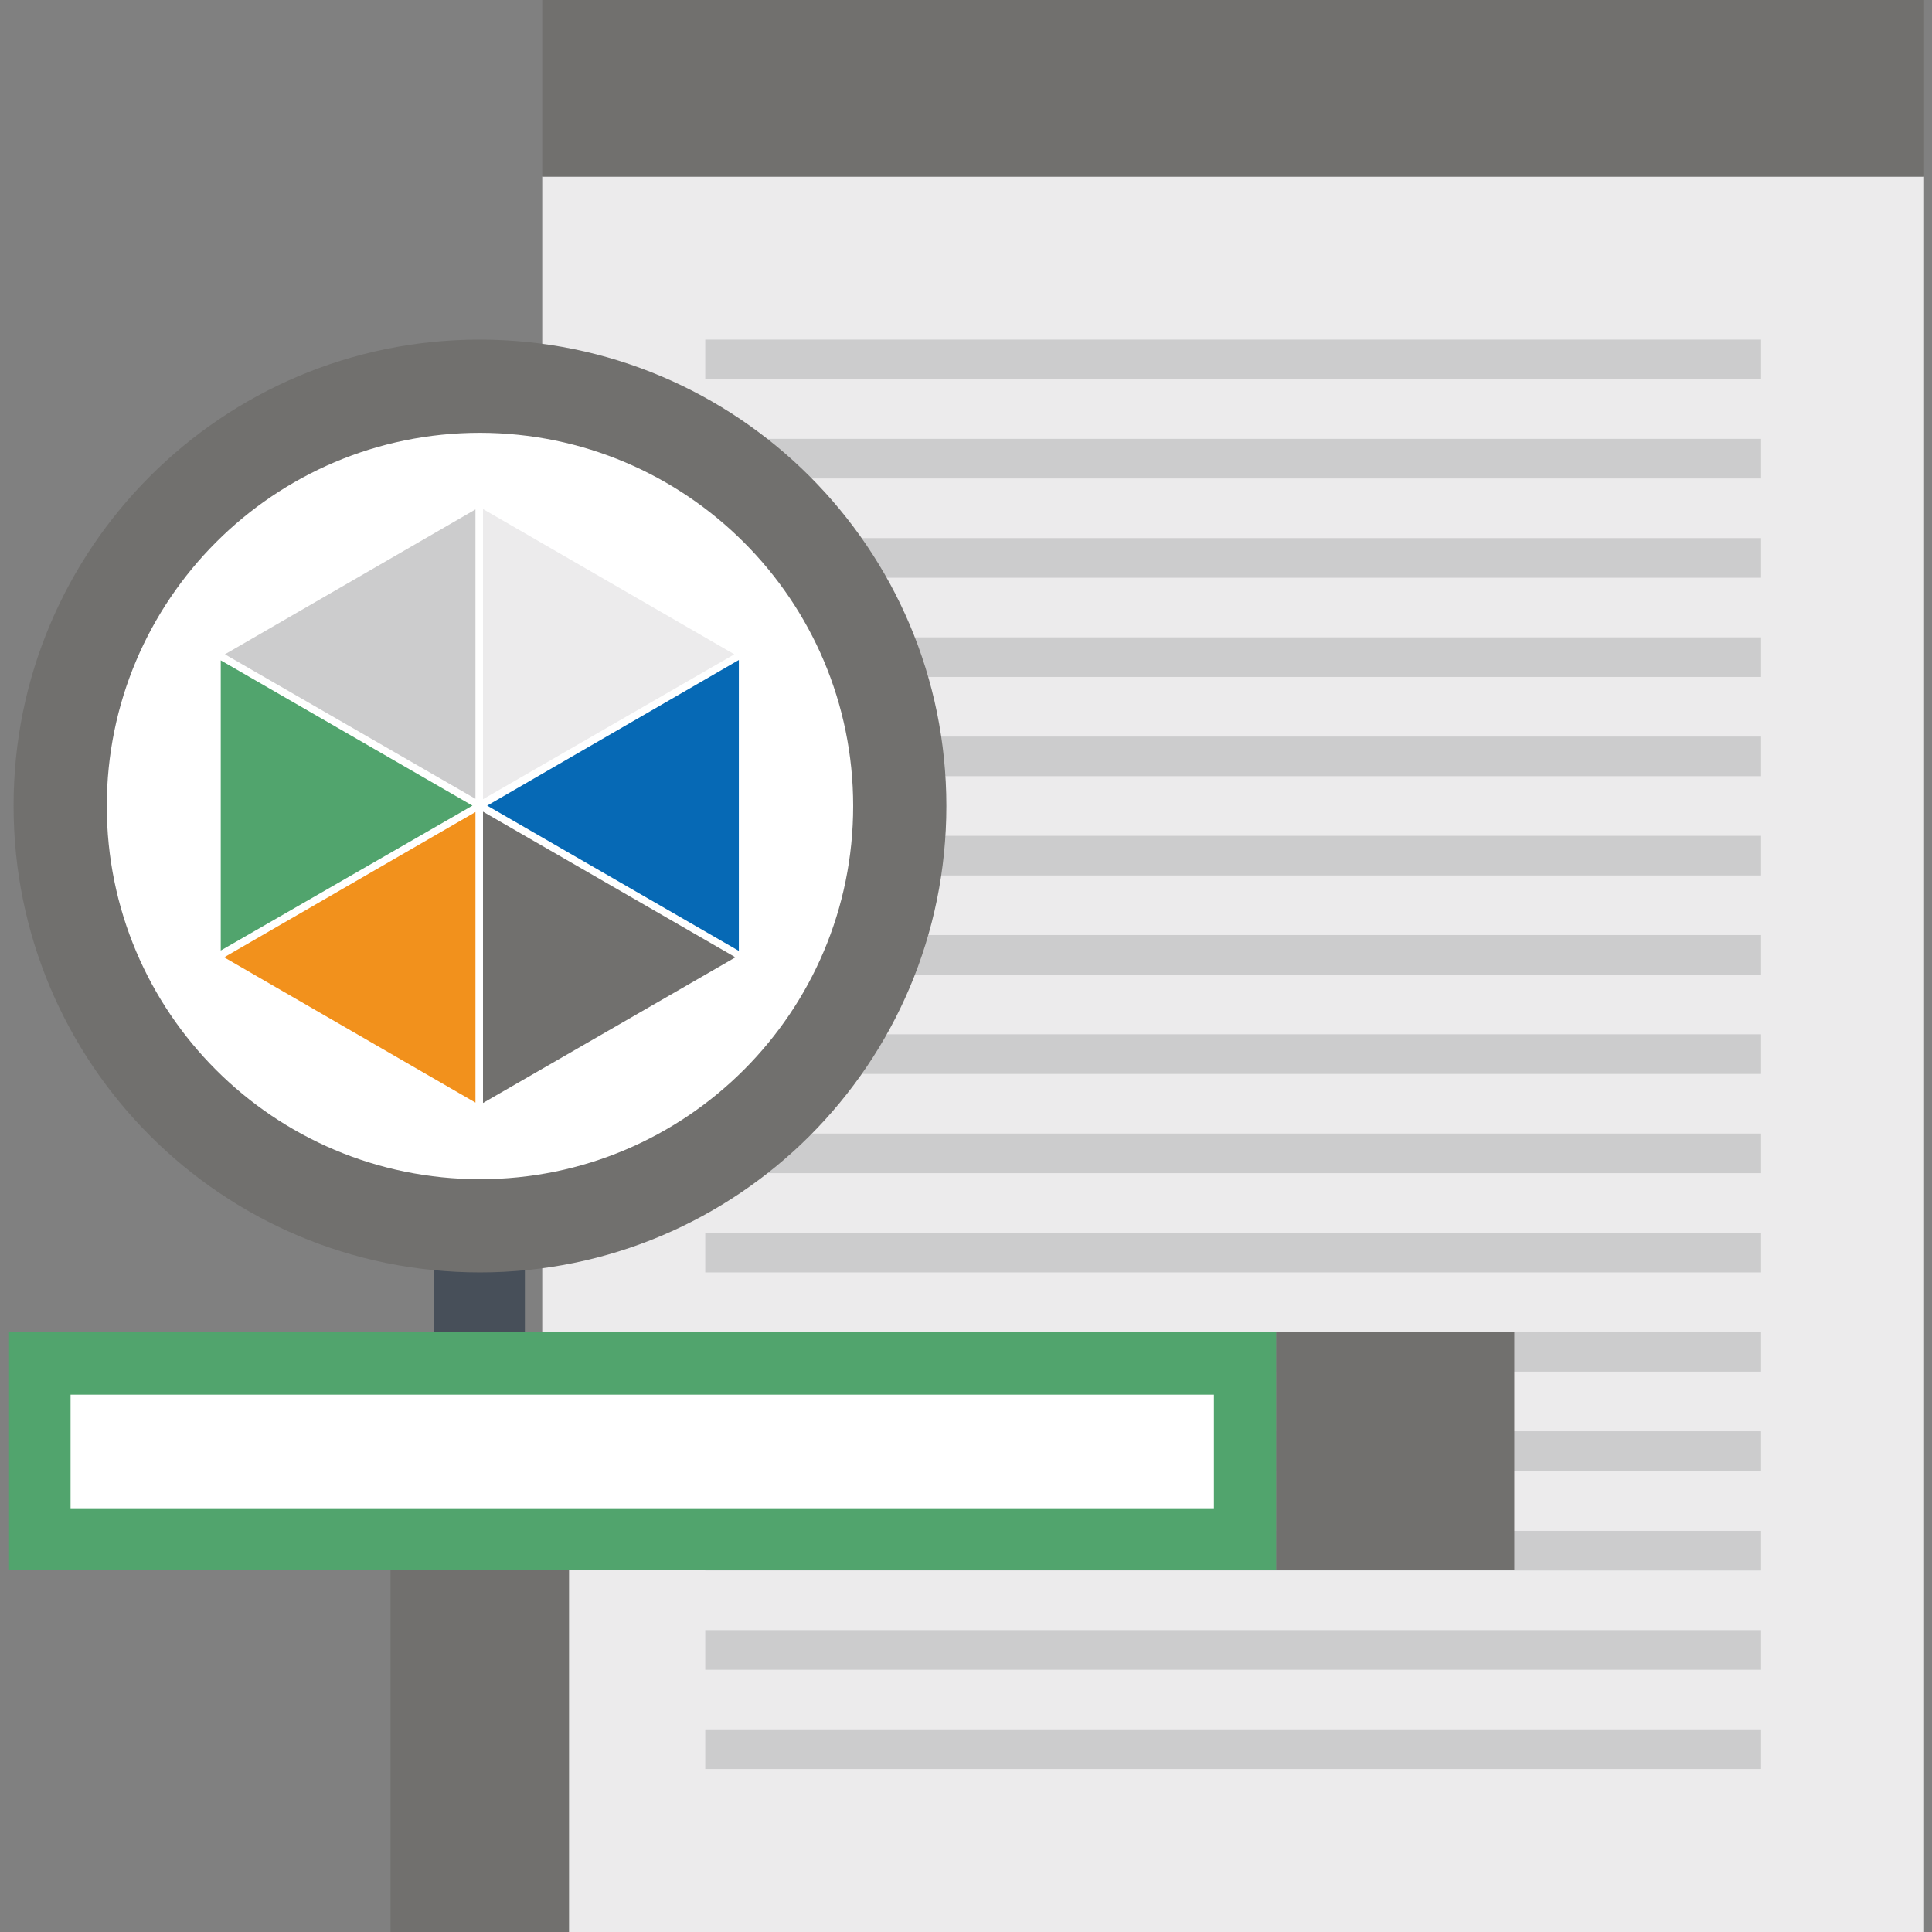 <?xml version="1.0" encoding="utf-8"?>
<!-- Generator: Adobe Illustrator 24.0.1, SVG Export Plug-In . SVG Version: 6.00 Build 0)  -->
<svg version="1.1" id="Layer_1" xmlns="http://www.w3.org/2000/svg" xmlns:xlink="http://www.w3.org/1999/xlink" x="0px" y="0px"
	 viewBox="0 0 512 512" style="enable-background:new 0 0 512 512;" xml:space="preserve">
<rect x="0" y="0" width="512" height="512" fill="#808080" stroke="none"/>
<style type="text/css">
	.st0{fill:#ECEBEC;}
	.st1{fill:#71706E;}
	.st2{fill:#CCCCCD;}
	.st3{fill:#474F59;}
	.st4{fill:#FFFFFF;}
	.st5{fill:#353F49;}
	.st6{fill:#51A46D;}
	.st7{fill:#0669b5;}
	.st8{fill:#F2911C;}
</style>
<rect x="143.7" y="46.8" class="st0" width="366.2" height="465.2"/>
<rect x="143.7" y="0" class="st1" width="366.2" height="46.8"/>
<g>
	<rect x="186.9" y="116.3" class="st2" width="279.8" height="10.5"/>
	<rect x="186.9" y="90" class="st2" width="279.8" height="10.5"/>
	<rect x="186.9" y="142.6" class="st2" width="279.8" height="10.5"/>
	<rect x="186.9" y="168.9" class="st2" width="279.8" height="10.5"/>
	<rect x="186.9" y="195.2" class="st2" width="279.8" height="10.5"/>
	<rect x="186.9" y="221.5" class="st2" width="279.8" height="10.5"/>
	<rect x="186.9" y="247.8" class="st2" width="279.8" height="10.5"/>
	<rect x="186.9" y="274.1" class="st2" width="279.8" height="10.5"/>
	<rect x="186.9" y="300.4" class="st2" width="279.8" height="10.5"/>
	<rect x="186.9" y="326.7" class="st2" width="279.8" height="10.5"/>
	<rect x="186.9" y="353" class="st2" width="279.8" height="10.5"/>
	<rect x="186.9" y="379.3" class="st2" width="279.8" height="10.5"/>
	<rect x="186.9" y="405.7" class="st2" width="279.8" height="10.5"/>
	<rect x="186.9" y="432" class="st2" width="279.8" height="10.5"/>
	<rect x="186.9" y="458.3" class="st2" width="279.8" height="10.5"/>
</g>
<rect x="115.1" y="333" class="st3" width="24" height="32.9"/>
<path class="st1" d="M250.8,213.6c0,68.3-55.4,123.6-123.6,123.6c-68.3,0-123.6-55.3-123.6-123.6C3.5,145.4,58.9,90,127.1,90
	C195.4,90,250.8,145.4,250.8,213.6z"/>
<path class="st4" d="M226.1,213.6c0,54.6-44.3,98.9-98.9,98.9c-54.6,0-98.9-44.2-98.9-98.9c0-54.6,44.3-98.9,98.9-98.9
	C181.8,114.8,226.1,159,226.1,213.6z"/>
<rect x="103.5" y="390.9" class="st1" width="47.3" height="121.1"/>
<rect x="99.5" y="365.9" class="st5" width="55.2" height="25"/>
<rect x="2.2" y="353" class="st6" width="336.1" height="63.1"/>
<rect x="18.7" y="369.6" class="st4" width="303" height="30.1"/>
<rect x="338.2" y="353" class="st1" width="63.1" height="63.1"/>
<g>
	<polygon class="st6" points="125.2,213.5 58.5,175 58.5,251.9 	"/>
	<polygon class="st0" points="128,134.9 128,211.8 194.6,173.4 	"/>
	<polygon class="st2" points="126,135 59.6,173.4 126,211.7 	"/>
	<polygon class="st7" points="129.1,213.5 195.8,252 195.8,174.9 	"/>
	<polygon class="st8" points="126,215.2 59.4,253.7 126,292.2 	"/>
	<polygon class="st1" points="128,215.1 128,292.3 194.9,253.7 	"/>
</g>
</svg>
